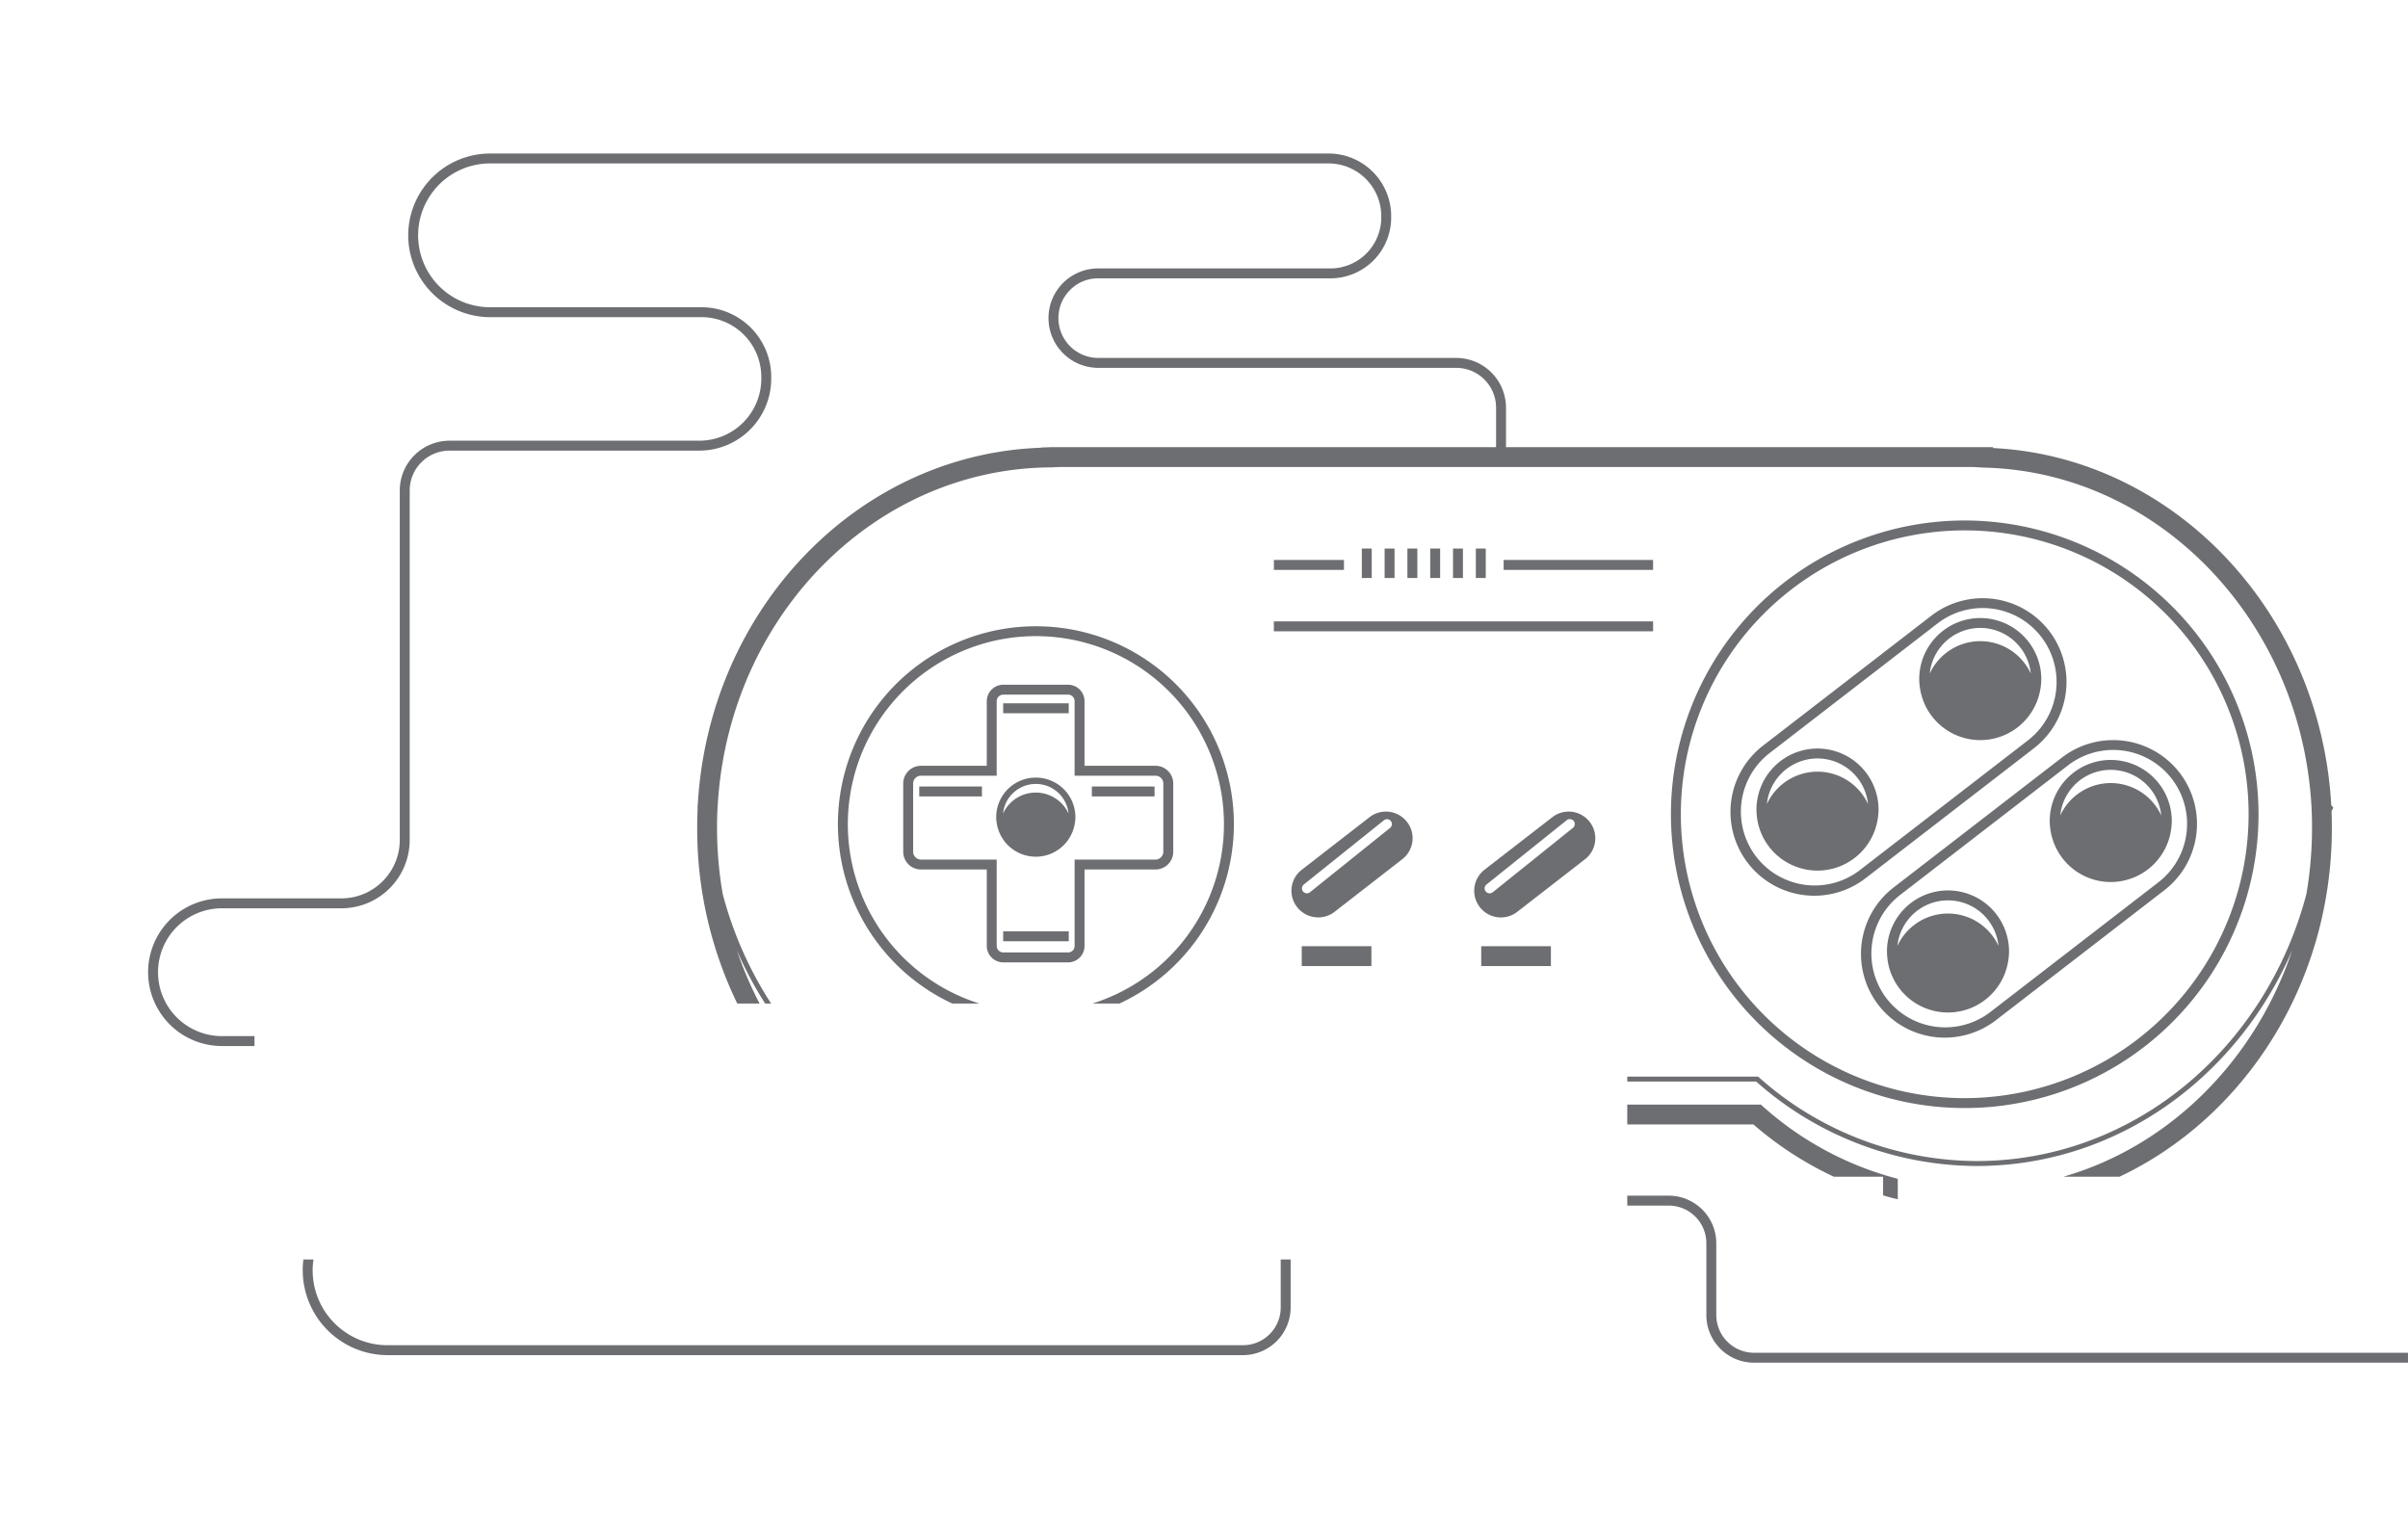 <svg id="Layer_1" data-name="Layer 1" xmlns="http://www.w3.org/2000/svg" viewBox="0 0 242.646 152.787"><title>goldies</title><rect x="128.363" y="62.618" width="38.213" height="1" style="fill:#6d6e71"/><rect x="151.516" y="56.429" width="15.06" height="1" style="fill:#6d6e71"/><rect x="128.365" y="56.429" width="7.061" height="1" style="fill:#6d6e71"/><rect x="131.172" y="95.352" width="7.021" height="2" style="fill:#6d6e71"/><rect x="149.257" y="95.352" width="7.021" height="2" style="fill:#6d6e71"/><path d="M141.774,82.82a2.688,2.688,0,0,0-3.77-.47l-6.82,5.29a2.668,2.668,0,0,0-.48,3.77,2.699,2.699,0,0,0,3.77.48l6.82-5.3a2.669,2.669,0,0,0,.48-3.77Zm-1.7.61-8.07,6.48a.455.455,0,0,1-.31.11.498.498,0,0,1-.39-.18.508.508,0,0,1,.08-.71l8.07-6.47a.494.494,0,1,1,.62.77Z" style="fill:#6d6e71"/><path d="M160.184,82.82a2.675,2.675,0,0,0-3.76-.47l-6.83,5.29a2.687,2.687,0,0,0,3.29,4.25l6.83-5.3a2.678,2.678,0,0,0,.47-3.77Zm-1.69.61-8.07,6.48a.498.498,0,0,1-.32.11.496.496,0,0,1-.31-.89l8.07-6.47a.506.506,0,0,1,.71.07A.495.495,0,0,1,158.494,83.43Z" style="fill:#6d6e71"/><rect x="137.225" y="55.278" width="1" height="2.968" style="fill:#6d6e71"/><rect x="139.523" y="55.278" width="1" height="2.968" style="fill:#6d6e71"/><rect x="141.82" y="55.278" width="1" height="2.968" style="fill:#6d6e71"/><rect x="144.118" y="55.278" width="1" height="2.968" style="fill:#6d6e71"/><rect x="146.416" y="55.278" width="1" height="2.968" style="fill:#6d6e71"/><rect x="148.715" y="55.278" width="1" height="2.968" style="fill:#6d6e71"/><path d="M197.984,52.45a29.605,29.605,0,1,0,29.6,29.6A29.638,29.638,0,0,0,197.984,52.45Zm0,58.21a28.605,28.605,0,1,1,28.6-28.61A28.637,28.637,0,0,1,197.984,110.66Z" style="fill:#6d6e71"/><path d="M104.384,63.11a19.94,19.94,0,0,0-8.42,38.02h2.73a18.95,18.95,0,1,1,11.38,0h2.73a19.94,19.94,0,0,0-8.42-38.02Z" style="fill:#6d6e71"/><path d="M116.434,77.17h-7.15V70.66a1.662,1.662,0,0,0-1.66-1.66h-6.53a1.669,1.669,0,0,0-1.66,1.66v6.51h-6.63a1.788,1.788,0,0,0-1.79,1.79v6.87a1.788,1.788,0,0,0,1.79,1.79h6.63v7.7a1.662,1.662,0,0,0,1.66,1.66h6.53a1.656,1.656,0,0,0,1.66-1.66v-7.7h7.15a1.788,1.788,0,0,0,1.79-1.79V78.96A1.788,1.788,0,0,0,116.434,77.17Zm.79,8.66a.792.792,0,0,1-.79.79h-8.15v8.7a.659.659,0,0,1-.66.66h-6.53a.666.666,0,0,1-.66-.66v-8.7h-7.63a.792.792,0,0,1-.79-.79V78.96a.785.785,0,0,1,.79-.79h7.63V70.66a.666.666,0,0,1,.66-.66h6.53a.659.659,0,0,1,.66.66v7.51h8.15a.785.785,0,0,1,.79.79Z" style="fill:#6d6e71"/><rect x="101.087" y="70.874" width="6.606" height="1" style="fill:#6d6e71"/><rect x="101.087" y="93.852" width="6.606" height="1" style="fill:#6d6e71"/><rect x="110.023" y="79.256" width="6.319" height="1" style="fill:#6d6e71"/><rect x="92.629" y="79.256" width="6.319" height="1" style="fill:#6d6e71"/><path d="M206.474,63.56a8.461,8.461,0,0,0-11.85-1.52l-16.92,13.06a8.445,8.445,0,1,0,10.32,13.37l16.92-13.06a8.447,8.447,0,0,0,1.53-11.85Zm.7,6.11a7.413,7.413,0,0,1-2.84,4.95l-16.92,13.06a7.447,7.447,0,0,1-10.44-1.34,7.461,7.461,0,0,1,1.34-10.45l16.92-13.06a7.445,7.445,0,0,1,11.94,6.84Z" style="fill:#6d6e71"/><path d="M199.544,62.28a6.158,6.158,0,0,0-6.15,6.15,5.894,5.894,0,0,0,.09,1,6.14,6.14,0,0,0,12.12,0,5.895,5.895,0,0,0,.09-1A6.158,6.158,0,0,0,199.544,62.28Zm0,2.33a5.621,5.621,0,0,0-5.09,3.26,5.117,5.117,0,0,1,10.18,0A5.611,5.611,0,0,0,199.544,64.61Z" style="fill:#6d6e71"/><path d="M183.144,75.43a6.158,6.158,0,0,0-6.15,6.15,7.077,7.077,0,0,0,.08,1,6.146,6.146,0,0,0,12.13,0,5.896,5.896,0,0,0,.09-1A6.158,6.158,0,0,0,183.144,75.43Zm0,2.33a5.636,5.636,0,0,0-5.1,3.26,5.123,5.123,0,0,1,10.19,0A5.621,5.621,0,0,0,183.144,77.76Z" style="fill:#6d6e71"/><path d="M104.374,78.36a3.986,3.986,0,0,0-3.99,3.98,3.652,3.652,0,0,0,.06.65,3.982,3.982,0,0,0,7.86,0,3.658,3.658,0,0,0,.06-.65A3.986,3.986,0,0,0,104.374,78.36Zm0,1.51a3.624,3.624,0,0,0-3.3,2.11,3.317,3.317,0,0,1,6.6,0A3.624,3.624,0,0,0,104.374,79.87Z" style="fill:#6d6e71"/><path d="M219.624,77.86a8.461,8.461,0,0,0-11.85-1.52l-16.92,13.06a8.445,8.445,0,1,0,10.32,13.37l16.92-13.06a8.447,8.447,0,0,0,1.53-11.85Zm.7,6.11a7.413,7.413,0,0,1-2.84,4.95l-16.92,13.06a7.456,7.456,0,0,1-10.44-1.34,7.461,7.461,0,0,1,1.34-10.45l16.92-13.06a7.445,7.445,0,0,1,11.94,6.84Z" style="fill:#6d6e71"/><path d="M212.694,76.58a6.158,6.158,0,0,0-6.15,6.15,5.986,5.986,0,0,0,.09,1,6.14,6.14,0,0,0,12.12,0,5.986,5.986,0,0,0,.09-1A6.158,6.158,0,0,0,212.694,76.58Zm0,2.33a5.622,5.622,0,0,0-5.09,3.26,5.117,5.117,0,0,1,10.18,0A5.621,5.621,0,0,0,212.694,78.91Z" style="fill:#6d6e71"/><path d="M196.294,89.73a6.146,6.146,0,0,0-6.15,6.15,6.94,6.94,0,0,0,.08.99,6.145,6.145,0,0,0,12.13.01,5.986,5.986,0,0,0,.09-1A6.152,6.152,0,0,0,196.294,89.73Zm0,2.33a5.608,5.608,0,0,0-5.1,3.26,5.123,5.123,0,0,1,10.19,0A5.605,5.605,0,0,0,196.294,92.06Z" style="fill:#6d6e71"/><path d="M177.714,111.56l-.28-.25h-13.46v2h12.71a34.828,34.828,0,0,0,8.11,5.27h4.96v1.88c.49.15.98.28,1.48.39v-2.06A32.715,32.715,0,0,1,177.714,111.56Zm57.4-30.19-.2-.22c-1.09-19.51-15.91-35.1-34.08-36v-.09h-49.08V41.08a5.019,5.019,0,0,0-5.01-5.01h-36.08a4.016,4.016,0,0,1-4.01-4.01,3.961,3.961,0,0,1,1.18-2.84,3.912,3.912,0,0,1,2.83-1.17h23.4a6.126,6.126,0,0,0,6.12-6.12v-.14a6.308,6.308,0,0,0-6.29-6.32h-84.52a8.256,8.256,0,0,0-8.24,8.25,8.262,8.262,0,0,0,8.25,8.24h21.3a6.028,6.028,0,0,1,6.03,6.02v.17a6.25,6.25,0,0,1-6.23,6.26h-25.19a5.019,5.019,0,0,0-5.01,5.01V84.65a5.89,5.89,0,0,1-5.88,5.88h-12.04a7.44,7.44,0,0,0,0,14.88h3.28v-1h-3.28a6.44,6.44,0,1,1,0-12.88h12.04a6.886,6.886,0,0,0,6.88-6.88V49.42a4.016,4.016,0,0,1,4.01-4.01h25.19a7.253,7.253,0,0,0,7.23-7.26v-.17a7.031,7.031,0,0,0-7.03-7.02h-21.3a7.245,7.245,0,0,1-.01-14.49h84.52a5.311,5.311,0,0,1,5.29,5.32v.14a5.13,5.13,0,0,1-5.12,5.12h-23.4a5.002,5.002,0,0,0-5.01,5.01,5.019,5.019,0,0,0,5.01,5.01h36.08a4.016,4.016,0,0,1,4.01,4.01v3.98h-44.86l-1,.04v.02c-18.42.64-33.45,16.21-34.58,35.96l-.02.03v.51c-.03.61-.04,1.22-.04,1.84a40.242,40.242,0,0,0,4.04,17.67h2.25a37.043,37.043,0,0,1-2.29-5.37,36.687,36.687,0,0,0,2.85,5.37h.6a38.086,38.086,0,0,1-4.88-11.05,38.995,38.995,0,0,1-.57-6.62c0-.62.01-1.24.04-1.85l.02-.33c1.05-19.09,15.75-34.09,33.59-34.18l.87-.04h92.06l.98.06c17.6.35,32.1,15.38,33.11,34.24l.01.26c.03.61.04,1.22.04,1.84a39.342,39.342,0,0,1-.57,6.65c-4.12,15.61-17.45,26.89-33.23,26.89a33.181,33.181,0,0,1-21.95-8.45l-.07-.06h-13.18v.5h12.99a33.68,33.68,0,0,0,22.21,8.51c14.08,0,26.23-8.84,31.8-21.73-3.73,11.11-12.35,19.73-23.06,22.81h5.66c12.59-5.95,21.4-19.46,21.4-35.12,0-.57-.01-1.13-.03-1.7Zm-106.06,45.55v4.84a3.805,3.805,0,0,1-3.8,3.8h-86.21a7.545,7.545,0,0,1-7.54-7.55,6.501,6.501,0,0,1,.09-1.09h-1.02a7.88,7.88,0,0,0-.07,1.09,8.57,8.57,0,0,0,8.54,8.55h86.21a4.808,4.808,0,0,0,4.8-4.8v-4.84Zm47.69,9.4a3.811,3.811,0,0,1-3.8-3.8v-7.23a4.799,4.799,0,0,0-4.79-4.8h-4.18v1h4.18a3.796,3.796,0,0,1,3.79,3.8v7.23a4.801,4.801,0,0,0,4.8,4.8h65.9v-1Z" style="fill:#6d6e71"/></svg>